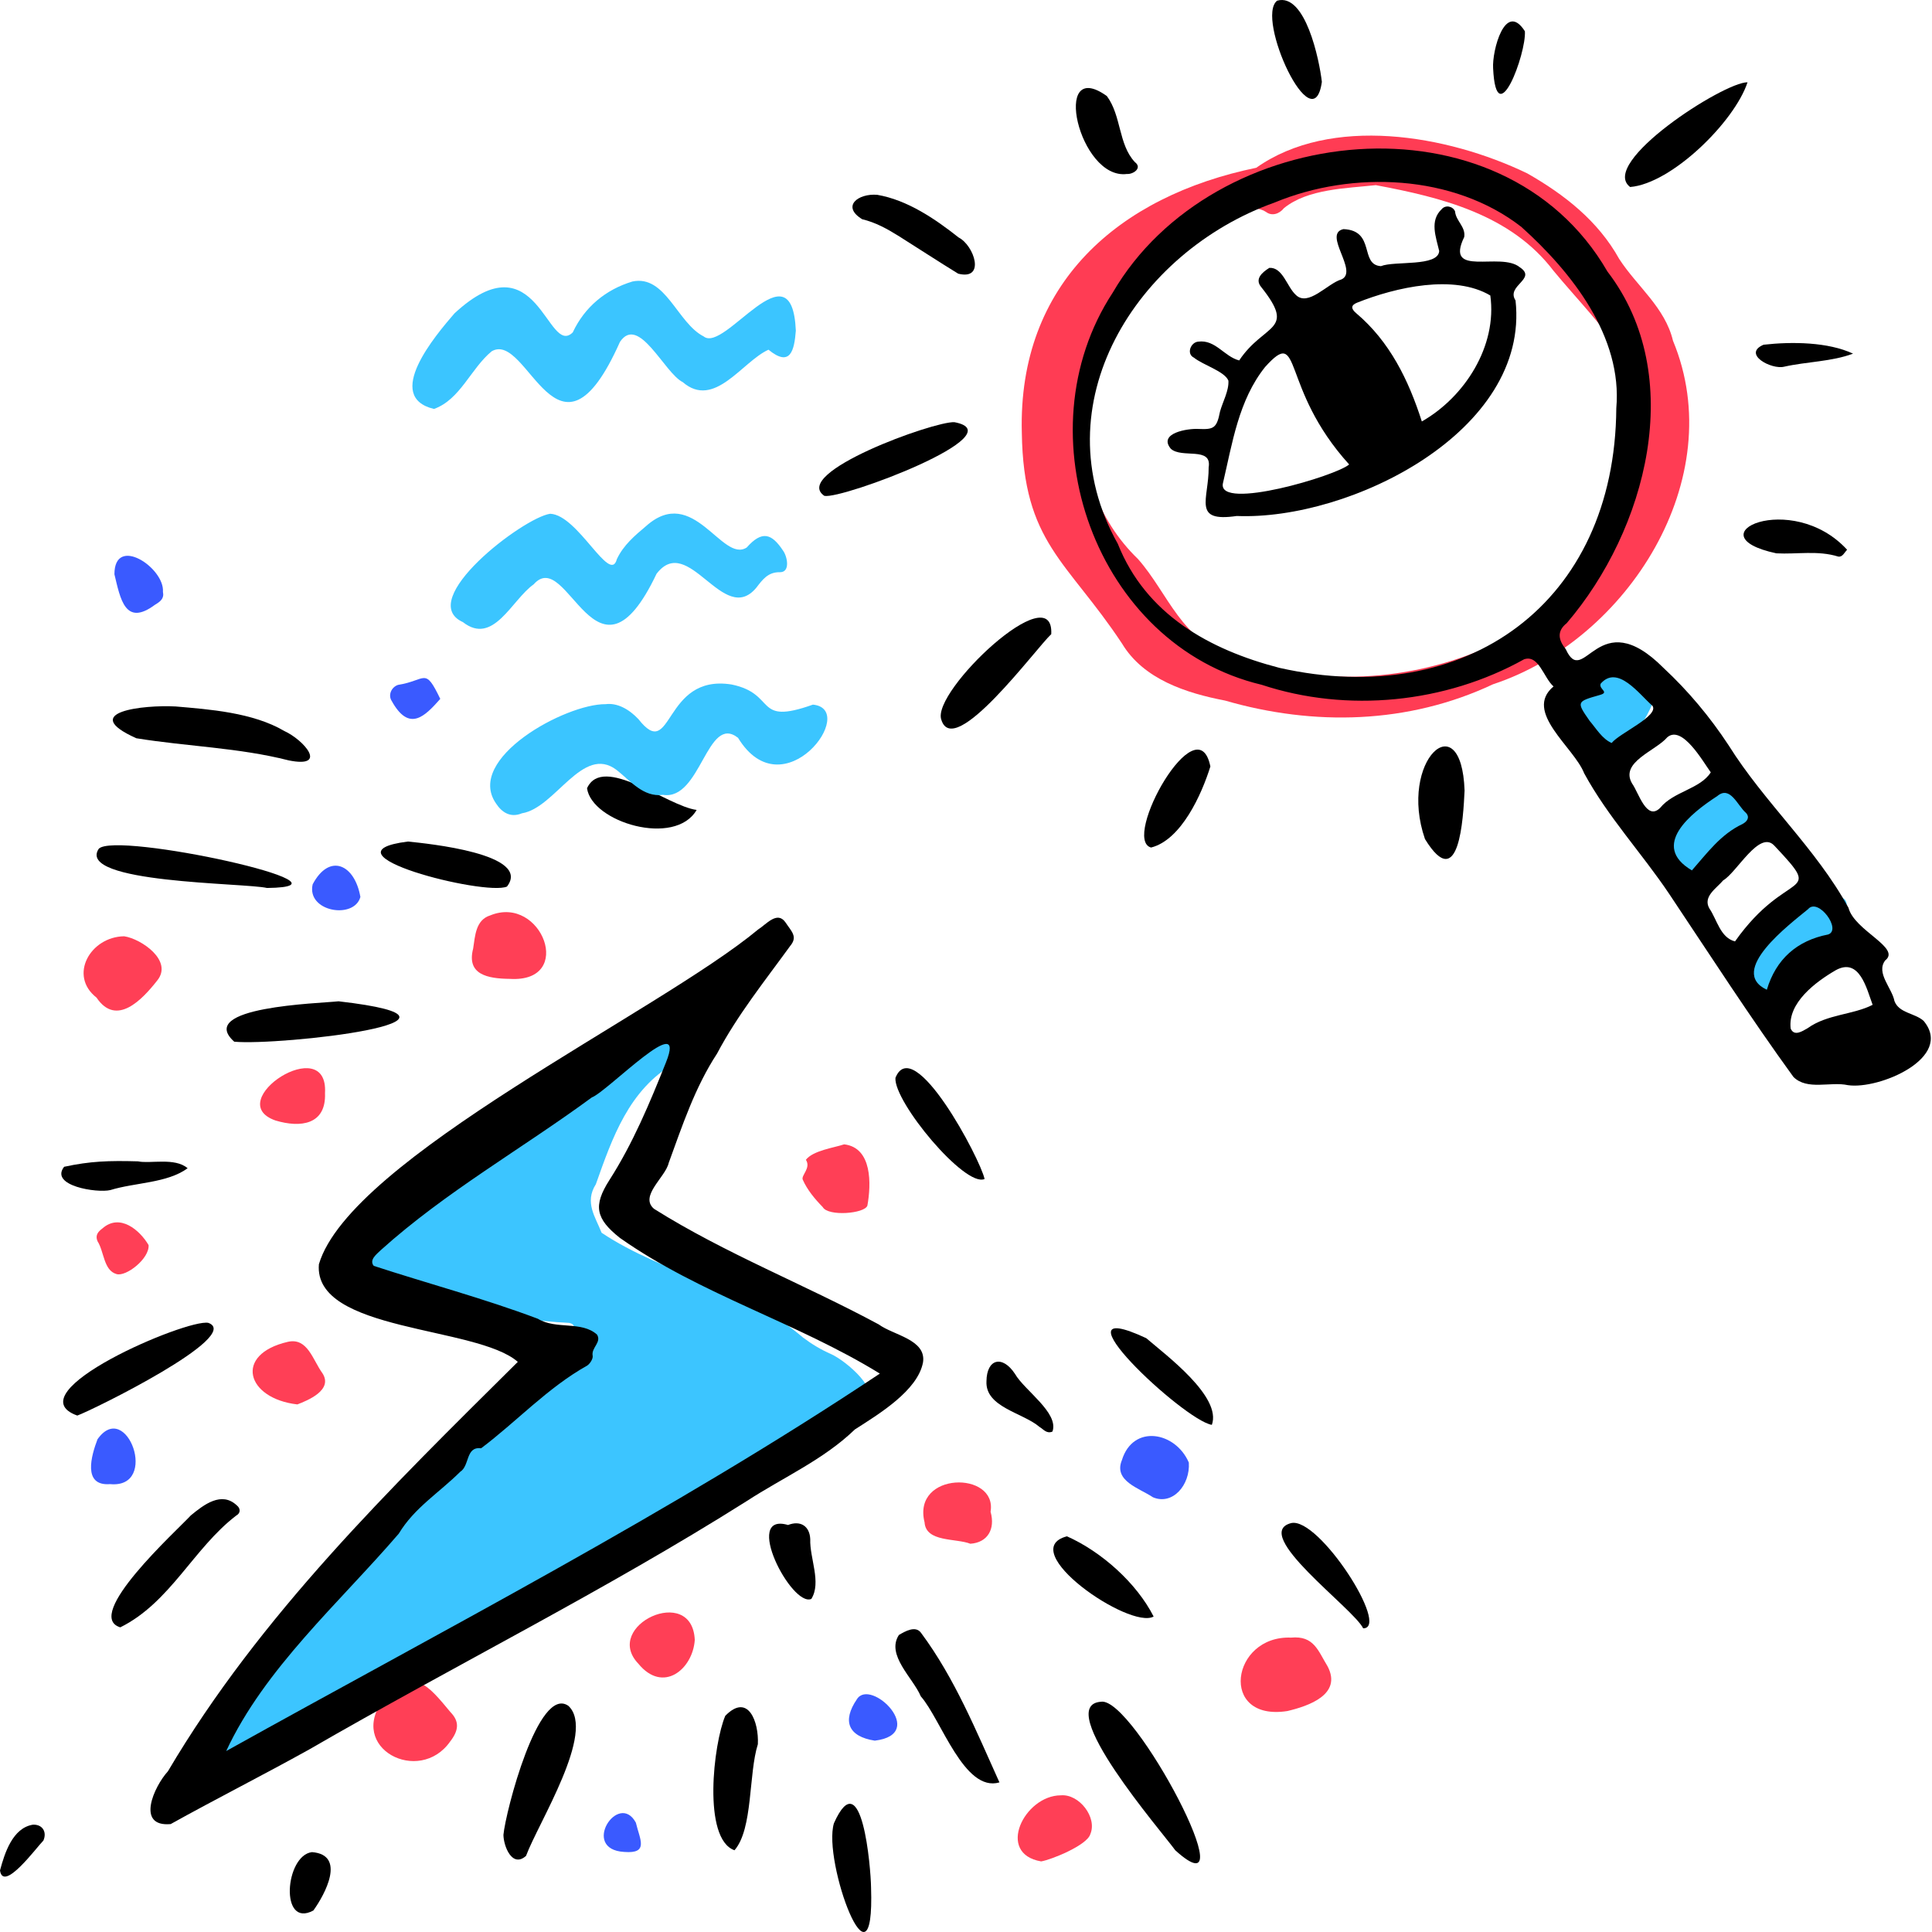 <?xml version="1.0" encoding="UTF-8"?>
<svg xmlns="http://www.w3.org/2000/svg" xmlns:xlink="http://www.w3.org/1999/xlink" viewBox="0 0 1040 1040" overflow="visible" width="1040px" height="1040px">
  <g id="Master/Composition/Color Comp" stroke="none" stroke-width="1" fill="none" fill-rule="evenodd">
    <g id="Color/Bottom" transform="scale(1 1)">
      <g id="Color/Bottom/Lightning" stroke="none" stroke-width="1" fill="none" fill-rule="evenodd">
        <g id="Color" transform="translate(45, 298)">
          <path d="M161.42,617.033 C129.991,627.037 105.469,661.447 70.905,657.719 C23.293,645.518 236.783,446.471 257.224,424.748 C259.518,422.404 268.133,415.519 261.393,414.122 C224.965,412.28 189.193,403.232 154.634,391.848 C146.814,389.364 145.84,387.598 145.733,379.056 C151.941,341.82 205.555,329.083 230.812,305.071 C244.115,298.926 326.261,228.449 329.255,251.681 C329.376,260.751 327.394,269.573 318.183,274.279 C293.52,288.536 284.63,314.449 275.749,339.471 C269.492,349.312 275.609,357.191 278.832,365.587 C312.487,388.047 355.581,394.743 387.262,421.999 C391.906,425.502 397.041,428.597 402.37,430.909 C409.914,434.234 430.881,451.438 419.865,457.888 C334.911,511.844 246.357,563.281 161.42,617.033" id="Fill-1" fill="#3CC5FF"></path>
          <path d="M649.967,583.534 C662.343,582.353 664.504,590.623 669.621,598.953 C677.669,614.153 659.375,620.367 648.01,623.057 C610.968,628.868 617.617,582.251 649.967,583.534" id="Fill-3" fill="#FF3F56"></path>
          <path d="M161.562,616.554 C177.156,598.327 185.509,609.253 197.602,623.779 C202.457,628.79 201.875,633.581 197.347,639.427 C180.684,663.242 141.558,642.994 161.562,616.554" id="Fill-6" fill="#FF3F56"></path>
          <path d="M229.487,228.931 C217.408,228.809 206.046,226.616 209.693,212.654 C210.763,205.784 211.02,197.193 218.931,194.746 C246.641,183.411 264.775,231.058 229.487,228.931" id="Fill-8" fill="#FF3F56"></path>
          <path d="M21.851,206 C30.958,207.35 48.343,219.12 39.619,229.827 C31.62,240.029 17.652,254.951 6.959,239.012 C-8.25,227.144 3.63,206.238 21.851,206" id="Fill-10" fill="#FF3F56"></path>
          <path d="M409.413,318 C424.645,319.807 423.963,339.576 421.923,350.955 C420.567,355.329 400.707,356.947 397.874,351.764 C393.63,347.427 389.515,342.481 387.124,337.017 C386.111,334.702 391.723,330.756 388.808,326.321 C392.659,321.309 404.127,319.798 409.413,318" id="Fill-12" fill="#FF3F56"></path>
          <path d="M515.444,704 C490.908,699.819 506.406,668.463 526.053,668.429 C535.95,667.568 545.791,680.413 541.905,689.347 C540.239,695.258 520.987,703.101 515.444,704" id="Fill-14" fill="#FF3F56"></path>
          <path d="M488.227,515.771 C490.881,525.219 486.571,532.371 477.343,533 C469.58,529.946 453.391,532.284 452.697,521.469 C445.841,494.093 491.92,493.683 488.227,515.771" id="Fill-17" fill="#FF3F56"></path>
          <path d="M115.071,458 C87.54,454.846 80.755,431.049 109.915,424.317 C120.572,421.883 123.344,434.053 128.587,441.239 C134.426,450.292 120.641,455.854 115.071,458" id="Fill-19" fill="#FF3F56"></path>
          <path d="M594.953,489.309 C595.75,501.39 586.21,512.459 575.634,507.986 C568.387,503.099 554.248,499.246 558.931,487.966 C564.955,468.445 587.847,472.677 594.953,489.309" id="Fill-21" fill="#3A5AFF"></path>
          <path d="M329,584.769 C327.971,600.51 311.94,613.913 298.572,597.506 C279.189,577.118 327.623,554.366 329,584.769" id="Fill-23" fill="#FF3F56"></path>
          <path d="M129.952,290.422 C130.634,307.55 116.698,309.2 103.262,305.156 C74.037,294.873 131.888,257.186 129.952,290.422" id="Fill-25" fill="#FF3F56"></path>
          <path d="M42.711,20.595 C43.476,24.217 41.331,25.805 38.381,27.581 C22.363,39.459 19.79,24.385 16.597,11.144 C16.583,-10.304 43.681,7.639 42.711,20.595" id="Fill-27" fill="#3A5AFF"></path>
          <path d="M14.243,500.902 C-0.735,502.095 4.206,485.425 7.483,476.76 C23.122,454.658 41.03,503.472 14.243,500.902" id="Fill-30" fill="#3A5AFF"></path>
          <path d="M34.981,372.223 C35.562,379.484 22.854,389.407 17.714,387.834 C10.726,385.829 11.087,375.725 7.5,370.165 C6.113,366.907 7.817,365.006 10.109,363.29 C19.524,354.922 30.287,364.223 34.981,372.223" id="Fill-32" fill="#FF3F56"></path>
          <path d="M425.899,639 C411.594,636.78 408.241,628.47 416.258,616.721 C423.601,604.84 454.906,635.507 425.899,639" id="Fill-34" fill="#3A5AFF"></path>
          <path d="M149,184.848 C145.601,197.117 119.874,192.796 123.316,178.015 C132.329,161.027 145.948,167.218 149,184.848" id="Fill-36" fill="#3A5AFF"></path>
          <path d="M192,78.218 C183.597,87.706 175.239,96.296 165.83,79.275 C163.833,76.19 165.624,71.903 169.249,70.683 C184.569,68.266 183.591,60.767 192,78.218" id="Fill-38" fill="#3A5AFF"></path>
          <path d="M291.053,698.904 C267.239,697.578 287.919,665.876 297.284,683.127 C299.395,692.105 304.471,699.962 291.053,698.904" id="Fill-40" fill="#3A5AFF"></path>
        </g>
        <g id="Ink" transform="translate(0, 379)" fill="#000">
          <path d="M473.623,360.408 C428.963,332.879 376.697,317.697 333.673,287.35 C320.661,277.03 319.199,270.052 328.065,256.206 C340.781,236.345 349.753,214.751 358.452,192.998 C370.436,163.35 327.073,208.545 318.575,211.748 C280.917,239.41 239.786,262.61 204.969,293.953 C202.806,296.099 198.56,299.183 201.189,302.419 C230.336,311.961 260.574,319.974 289.535,330.894 C299.402,336.863 313.075,331.919 321.373,339.419 C323.981,343.583 318.194,346.459 319.031,350.799 C319.332,352.366 317.606,355.139 316.032,356.13 C294.837,367.973 277.834,386.465 258.979,400.614 C250.558,399.531 252.927,410.031 247.72,413.275 C236.306,424.616 223.048,432.642 214.67,446.549 C182.667,483.802 142.425,519.118 121.768,563.587 C238.965,498.319 362.004,434.827 473.623,360.408 M278.738,354.096 C256.612,334.668 168.628,338.109 171.661,301.552 C188.51,244.525 354.444,165.979 408.098,121.348 C412.407,118.674 418.322,111.174 422.757,117.423 C426.111,122.501 429.58,125.185 425.322,130.261 C411.572,149.215 396.977,167.381 385.979,188.167 C374.067,206.365 367.349,226.81 359.954,247.036 C358.264,254.655 343.986,264.886 352.07,271.724 C390.325,295.783 433.144,312.444 473.024,333.936 C480.868,339.739 498.669,342.037 496.874,354.288 C494.067,369.561 473.092,382.19 460.171,390.484 C443.308,406.77 421.677,416.226 402.069,428.972 C325.628,477.231 244.666,517.515 166.434,562.745 C141.773,576.468 116.474,589.225 91.868,602.908 C73.027,604.591 82.838,582.788 90.409,574.464 C139.961,490.5 210.33,421.954 278.738,354.096" id="Fill-1"></path>
          <path d="M94.556,1.292 C112.509,2.833 136.101,4.512 153.053,14.506 C163.634,19.362 176.889,34.627 155.482,30.329 C128.518,23.447 100.691,22.838 73.403,18.406 C41.659,4.165 77.535,0.366 94.556,1.292" id="Fill-3"></path>
          <path d="M592.637,537.06 C610.124,533.938 673.171,653.655 632.663,617.024 C625.674,607.326 566.463,538.907 592.637,537.06" id="Fill-6"></path>
          <path d="M271,608.686 C272.134,596.409 289.771,527.904 305.97,539.266 C320.986,553.195 289.676,602.388 283.163,620.027 C275.679,626.711 271.07,614.764 271,608.686" id="Fill-8"></path>
          <path d="M538,580.466 C518.994,586.031 506.62,546.528 495.666,534.144 C491.493,524.211 476.844,511.881 483.885,501.109 C487.19,499.164 492.906,495.809 495.849,500.041 C513.985,524.437 525.513,552.86 538,580.466" id="Fill-10"></path>
          <path d="M41.601,383 C7.059,370.651 100.796,330.705 112.163,333.104 C131.055,340.031 49.702,380.138 41.601,383" id="Fill-12"></path>
          <path d="M64.746,497 C44.535,490.796 94.931,445.132 102.744,436.729 C109.724,430.98 119.264,423.573 127.488,431.37 C129.489,432.913 129.609,435.518 127.215,436.794 C104.215,454.313 91.633,483.705 64.746,497" id="Fill-14"></path>
          <path d="M182.242,160 C272.441,170.384 150.358,184.025 126.1,181.748 C105.003,162.909 171.673,161.177 182.242,160" id="Fill-16"></path>
          <path d="M407.961,559.898 C402.879,575.88 405.421,605.465 395.38,617 C378.018,610.88 384.062,559.472 390.417,544.629 C402.72,532.024 408.541,547.871 407.961,559.898" id="Fill-18"></path>
          <path d="M143.732,99 C131.807,96.202 40.913,96.544 53.126,77.947 C61.786,68.17 199.539,98.368 143.732,99" id="Fill-20"></path>
          <path d="M219.597,74 C230.037,75.08 286.497,80.644 272.899,98.244 C261.021,103.456 170.205,80.238 219.597,74" id="Fill-22"></path>
          <path d="M482.018,201.216 C491.769,176.908 527.718,244.85 530,255.66 C519.514,260.407 481.053,214.127 482.018,201.216" id="Fill-24"></path>
          <path d="M652.342,388 C637.167,385.61 563.947,316.614 617.032,341.344 C627.909,350.684 657.793,372.918 652.342,388" id="Fill-26"></path>
          <path d="M468.89,637.005 C470.974,699.303 442.622,622.985 448.913,602.44 C463.984,568.751 468.766,626.456 468.89,637.005" id="Fill-28"></path>
          <path d="M574.336,448 C592.961,456.273 611.871,473.189 621,491.187 C608.103,498.404 545.973,455.416 574.336,448" id="Fill-30"></path>
          <path d="M375,56.988 C363.339,77.141 318.517,63.569 316,45.312 C324.543,26.707 359.13,54.955 375,56.988" id="Fill-32"></path>
          <path d="M695.022,440.886 C709.937,437.414 748.607,497.618 733.801,497.532 C728.56,486.75 672.995,446.588 695.022,440.886" id="Fill-34"></path>
          <path d="M74.338,246.157 C80.726,247.578 94.15,243.929 101,249.872 C89.985,257.932 72.755,257.5 59.398,261.617 C52.229,263.329 26.56,259.325 34.511,249.083 C48.703,246.033 58.521,245.723 74.338,246.157" id="Fill-37"></path>
          <path d="M424.218,441.907 C430.878,439.286 435.857,442.505 436.16,449.502 C435.787,459.738 442.306,472.835 436.744,481.708 C426.14,486.319 399.457,434.688 424.218,441.907" id="Fill-39"></path>
          <path d="M531.017,364.546 C531.138,352.412 539.61,350.31 546.35,360.536 C551.441,369.453 570.114,381.477 566.552,391.599 C563.41,393.007 561.693,390.354 559.524,389.08 C550.545,381.414 530.322,378.524 531.017,364.546" id="Fill-41"></path>
          <path d="M167.93,618 C186.465,619.455 174.923,640.813 168.683,649.422 C150.453,659.281 153.378,619.797 167.93,618" id="Fill-43"></path>
          <path d="M-0,627.855 C2.54,618.372 6.841,605.013 17.658,603.244 C22.77,602.939 25.42,607.08 23.358,611.769 C19.765,615.334 1.741,639.968 -0,627.855" id="Fill-45"></path>
        </g>
      </g>
    </g>
    <g id="Color/Top" transform="scale(1 1)">
      <g id="Color/Top/Eyeglass" stroke="none" stroke-width="1" fill="none" fill-rule="evenodd">
        <g id="Color" transform="translate(222, 73)">
          <path d="M360,147.439 C359.343,177.758 368.438,206.515 390.618,227.966 C406.726,246.12 414.615,273.462 441.184,279.08 C523.706,314.185 643.776,271.371 662.167,177.877 C675.238,133.894 639.138,102.986 614.18,72.668 C591.197,42.483 553.93,33.259 518.603,26.668 C502.622,28.415 481.984,28.648 469.188,39.017 C466.54,42.323 462.553,43.412 459.528,41.109 C449.465,34.865 440.297,46.203 431.004,49.187 C393.256,68.333 357.875,102.017 360,147.439 M328.049,159.915 C325.911,79.444 380.352,32.548 454.249,17.306 C494.485,-11.081 556.754,-0.547 600.073,20.297 C620.108,31.705 638.269,45.914 649.622,66.395 C659.237,81.218 674.291,92.478 678.572,110.421 C709.384,184.522 654.294,271.403 581.668,295.357 C536.109,316.8 485.283,317.958 437.484,304.126 C416.536,300.094 393.559,292.689 381.995,273.44 C352.271,228.525 328.906,219.416 328.049,159.915" id="Fill-1" fill="#FF3C54"></path>
          <path d="M206.399,104.993 C205.566,115.704 203.443,124.883 191.675,115.246 C177.529,121.629 162.56,147.411 145.525,132.701 C135.649,127.817 121.83,96.049 111.732,111.031 C78.109,186.505 62.3,104.9 42.718,116.07 C31.404,125.368 25.783,142.101 11.599,147.137 C-15.656,140.599 12.298,107.666 22.662,95.671 C67.502,54.181 72.547,119.41 86.309,105.942 C92.707,92.252 104.107,82.85 118.403,78.544 C136.281,74.728 142.556,100.868 156.81,108.109 C168.079,117.285 204.318,57.801 206.399,104.993" id="Fill-3" fill="#3BC5FF"></path>
          <path d="M104.008,306.055 C110.172,305.262 116.434,308.587 121.663,314.106 C140.282,337.88 134.622,289.56 171.798,295.462 C196.513,300.522 183.548,317.695 215.6,306.301 C240.484,308.75 199.586,363.981 175.283,324.166 C158.518,311.009 155.335,358.125 134.897,354.865 C124.333,356.317 117.383,347.327 109.91,341.464 C91.623,327.582 76.98,361.937 58.976,364.795 C52.662,367.433 48.029,364.159 44.982,359.469 C28.356,335.389 82.326,305.832 104.008,306.055" id="Fill-5" fill="#3BC5FF"></path>
          <path d="M74.156,203.559 C89.164,204.132 106.391,241.903 110.052,228.001 C113.584,220.446 119.753,215.282 125.771,210.206 C151.297,187.409 166.631,230.327 179.958,221.723 C188.247,212.36 193.42,214.234 199.47,223.33 C201.844,226.515 203.505,234.97 197.98,235.018 C191.39,234.839 188.473,239.04 185.075,243.425 C167.388,264.527 148.635,213.453 131.425,235.872 C98.906,304.234 83.673,220.773 65.292,241.535 C53.388,249.962 43.594,274.705 27.182,261.887 C1.299,250.162 59.603,205.64 74.156,203.559" id="Fill-7" fill="#3BC5FF"></path>
          <path d="M717.133,448.771 C719.502,427.426 746.613,393.053 770.357,410.668 C779.633,415.741 750.002,463.242 740.745,460.559 C739.249,460.492 737.435,462.051 736.179,463.281 C727.027,471.79 712.425,459.75 717.133,448.771" id="Fill-9" fill="#3BC5FF"></path>
          <path d="M670.923,294.884 C667.091,312.865 653.714,333.683 633.541,335.005 C613.627,335.423 622.179,308.374 626.503,296.993 C628.928,278.519 673.658,272.782 670.923,294.884" id="Fill-12" fill="#3BC5FF"></path>
          <path d="M666.181,380.728 C664.119,366.608 682.293,362.895 690.377,354.678 C699.082,347.688 708.179,350.492 717.287,352.941 C730.289,369.104 702.454,388.023 692.728,400.04 C682.612,407.228 663.323,394.061 666.181,380.728" id="Fill-14" fill="#3BC5FF"></path>
        </g>
        <g id="Ink" transform="translate(441, 0)" fill="#000">
          <path d="M510.091,532.785 C515.026,516.294 526.356,506.292 543.08,503.038 C550.62,500.545 537.717,482.9 532.251,489.432 C522.561,497.449 488.692,522.744 510.091,532.785 M426.567,399.952 C430.586,394.757 452.211,385.386 448.529,379.937 C441.533,373.903 429.796,357.495 420.635,368.037 C419.453,371.057 425.776,372.61 420.061,374.148 C407.66,377.672 407.533,377.766 414.688,388.017 C418.214,392.14 421.467,397.764 426.567,399.952 M469.753,468.533 C477.978,459.215 485.27,449.071 496.997,443.566 C499.585,442.188 501.037,439.906 498.862,437.581 C494.308,433.695 490.381,422.602 483.392,428.545 C469.247,437.705 447.142,455.223 469.753,468.533 M567.042,540.898 C563.803,532.167 559.992,515.329 547.302,522.198 C536.354,528.547 521.236,539.81 522.924,553.69 C524.84,558.091 529.242,555.074 532.069,553.472 C542.499,545.937 556.665,546.256 567.042,540.898 M479.916,415.761 C475.683,409.941 464.55,390.112 456.529,396.855 C450.28,404.239 430.786,410.241 437.563,421.769 C441.056,426.596 445.355,442.181 452.662,434.878 C459.866,426.015 474.211,424.762 479.916,415.761 M492.961,506.758 C521.356,466.612 541.797,484.554 514.124,455.216 C506.102,446.54 493.91,469.68 486.617,473.884 C483.034,478.163 475.474,482.642 479.17,489.038 C483.318,495.107 484.997,504.719 492.961,506.758 M429.057,219.76 C432.46,181.272 405.143,146.602 377.908,122.112 C341.43,93.775 287.105,91.633 245.176,109.001 C170.618,135.608 118.677,217.766 160.724,292.751 C175.846,330.737 209.924,349.703 247.745,359.517 C348.266,382.134 428.344,324.693 429.057,219.76 M395.272,369.522 C389.921,364.795 387.298,352.206 379.412,354.902 C337.031,378.543 284.269,383.836 238.151,368.618 C148.58,347.32 108.351,233.269 157.968,157.56 C211.77,64.996 367.514,48.016 424.298,146.18 C467.436,202.378 445.249,285.42 402.356,335.461 C396.983,339.713 397.837,344.49 401.853,349.446 C411.754,371.169 419.044,323.898 454.517,359.586 C467.843,371.993 479.5,385.96 489.508,401.174 C508.839,432.103 536.506,456.6 554.059,488.706 C557.233,500.982 582.591,510.209 573.805,516.997 C568.697,523.749 577.449,531.781 578.796,538.897 C581.28,545.435 589.695,545.272 594.477,549.524 C611.013,569.368 570.459,586.7 553.679,584.133 C544.243,582.077 531.904,587.115 524.42,579.733 C501.211,547.761 479.601,514.228 457.495,481.136 C442.708,459.123 424.517,439.691 411.77,416.287 C406.297,402.196 378.864,383.172 395.272,369.522" id="Fill-1"></path>
          <path d="M65.703,387.38 C60.305,372.217 126.533,309.542 124.891,341.371 C116.773,348.822 72.342,409.479 65.703,387.38" id="Fill-4"></path>
          <path d="M72.743,227.26 C106.296,233.55 12.365,268.839 2.763,266.926 C-15.418,254.605 61.686,226.707 72.743,227.26" id="Fill-6"></path>
          <path d="M499.698,44.292 C492.73,65.479 458.945,98.825 436.503,100.666 C419.347,87.759 486.896,44.125 499.698,44.292" id="Fill-8"></path>
          <path d="M347.384,425.581 C346.67,440.342 344.537,481.777 326.065,451.659 C311.488,409.461 345.737,378.159 347.384,425.581" id="Fill-10"></path>
          <path d="M31.212,104.867 C47.412,107.653 62.276,117.744 75.045,127.843 C83.424,132.138 89.694,151.073 74.793,147.317 C64.012,140.714 53.445,133.767 42.745,127.036 C36.594,123.214 30.307,119.713 23.138,118.021 C11.755,111.052 20.931,104.02 31.212,104.867" id="Fill-12"></path>
          <path d="M210.547,412.596 C205.858,427.678 194.854,452.132 178.628,456.228 C162.469,451.892 203.626,378.311 210.547,412.596" id="Fill-14"></path>
          <path d="M165.6,93.652 C139.742,96.982 124.651,30.061 154.823,51.707 C162.721,62.368 160.967,77.688 169.883,87.231 C174.159,90.463 168.938,93.929 165.6,93.652" id="Fill-16"></path>
          <path d="M270.56,44.061 C265.904,77.538 234.578,9.495 246.486,0.367 C261.668,-4.025 269.231,32.276 270.56,44.061" id="Fill-18"></path>
          <path d="M553.305,295.925 C551.885,297.356 550.823,300.031 548.501,299.596 C537.56,296.178 526.305,298.452 515.218,297.86 C469.566,288.122 523.471,263.401 553.305,295.925" id="Fill-20"></path>
          <path d="M519.444,197.388 C512.599,199.139 496.673,190.561 508.325,185.567 C523.662,183.844 543.1,184.09 556.494,190.368 C545.045,194.678 531.585,194.657 519.444,197.388" id="Fill-22"></path>
          <path d="M362.749,36.771 C362.114,27.374 369.243,0.164 379.853,16.821 C380.663,28.895 364.448,72.403 362.749,36.771" id="Fill-24"></path>
          <path d="M285.248,250.011 C247.631,208.494 260.358,174.974 240.014,197.544 C225.685,215.495 222.37,238.623 217.256,260.354 C214.784,275.002 278.495,256.089 285.248,250.011 M324.375,226.875 C347.55,213.661 365.021,186.206 361.238,159.062 C341.832,147.552 310.582,154.511 289.481,162.951 C286.228,164.272 286.091,166.103 289.034,168.585 C307.151,183.897 317.229,204.589 324.375,226.875 M224.715,277.76 C200.554,281.291 209.74,268.776 209.626,251.589 C211.518,240.139 195.023,246.995 189.227,241.53 C182.281,233.136 198.423,230.532 204.214,230.91 C212.365,231.256 213.993,230.484 215.737,221.549 C217.207,216.234 220.595,210.31 220.256,204.906 C218.249,199.869 206.637,196.522 201.71,192.537 C197.446,190.504 199.99,184.155 204.071,183.903 C213.29,182.713 217.99,191.934 226.054,194.025 C239.595,173.738 257.096,178.607 237.819,154.399 C234.386,150.175 238.317,146.683 242.298,144.19 C249.483,143.775 251.755,154.298 256.443,158.644 C263.123,165.492 273.69,152.469 281.134,150.4 C290.483,146.048 270.783,125.856 282.19,123.335 C299.589,124.067 290.712,142.538 302.353,143.269 C309.695,140.291 333.175,143.748 333.724,135.132 C331.971,127.486 328.435,118.823 335.094,112.57 C337.038,110.251 341.01,110.897 342.25,113.76 C342.704,119.013 348.041,122.007 347.197,127.573 C336.43,149.761 366.702,135.309 377.084,143.843 C386.68,150.174 369.519,153.662 374.815,161.726 C382.598,232.34 285.668,280.248 224.715,277.76" id="Fill-26"></path>
        </g>
      </g>
    </g>
  </g>
</svg>
